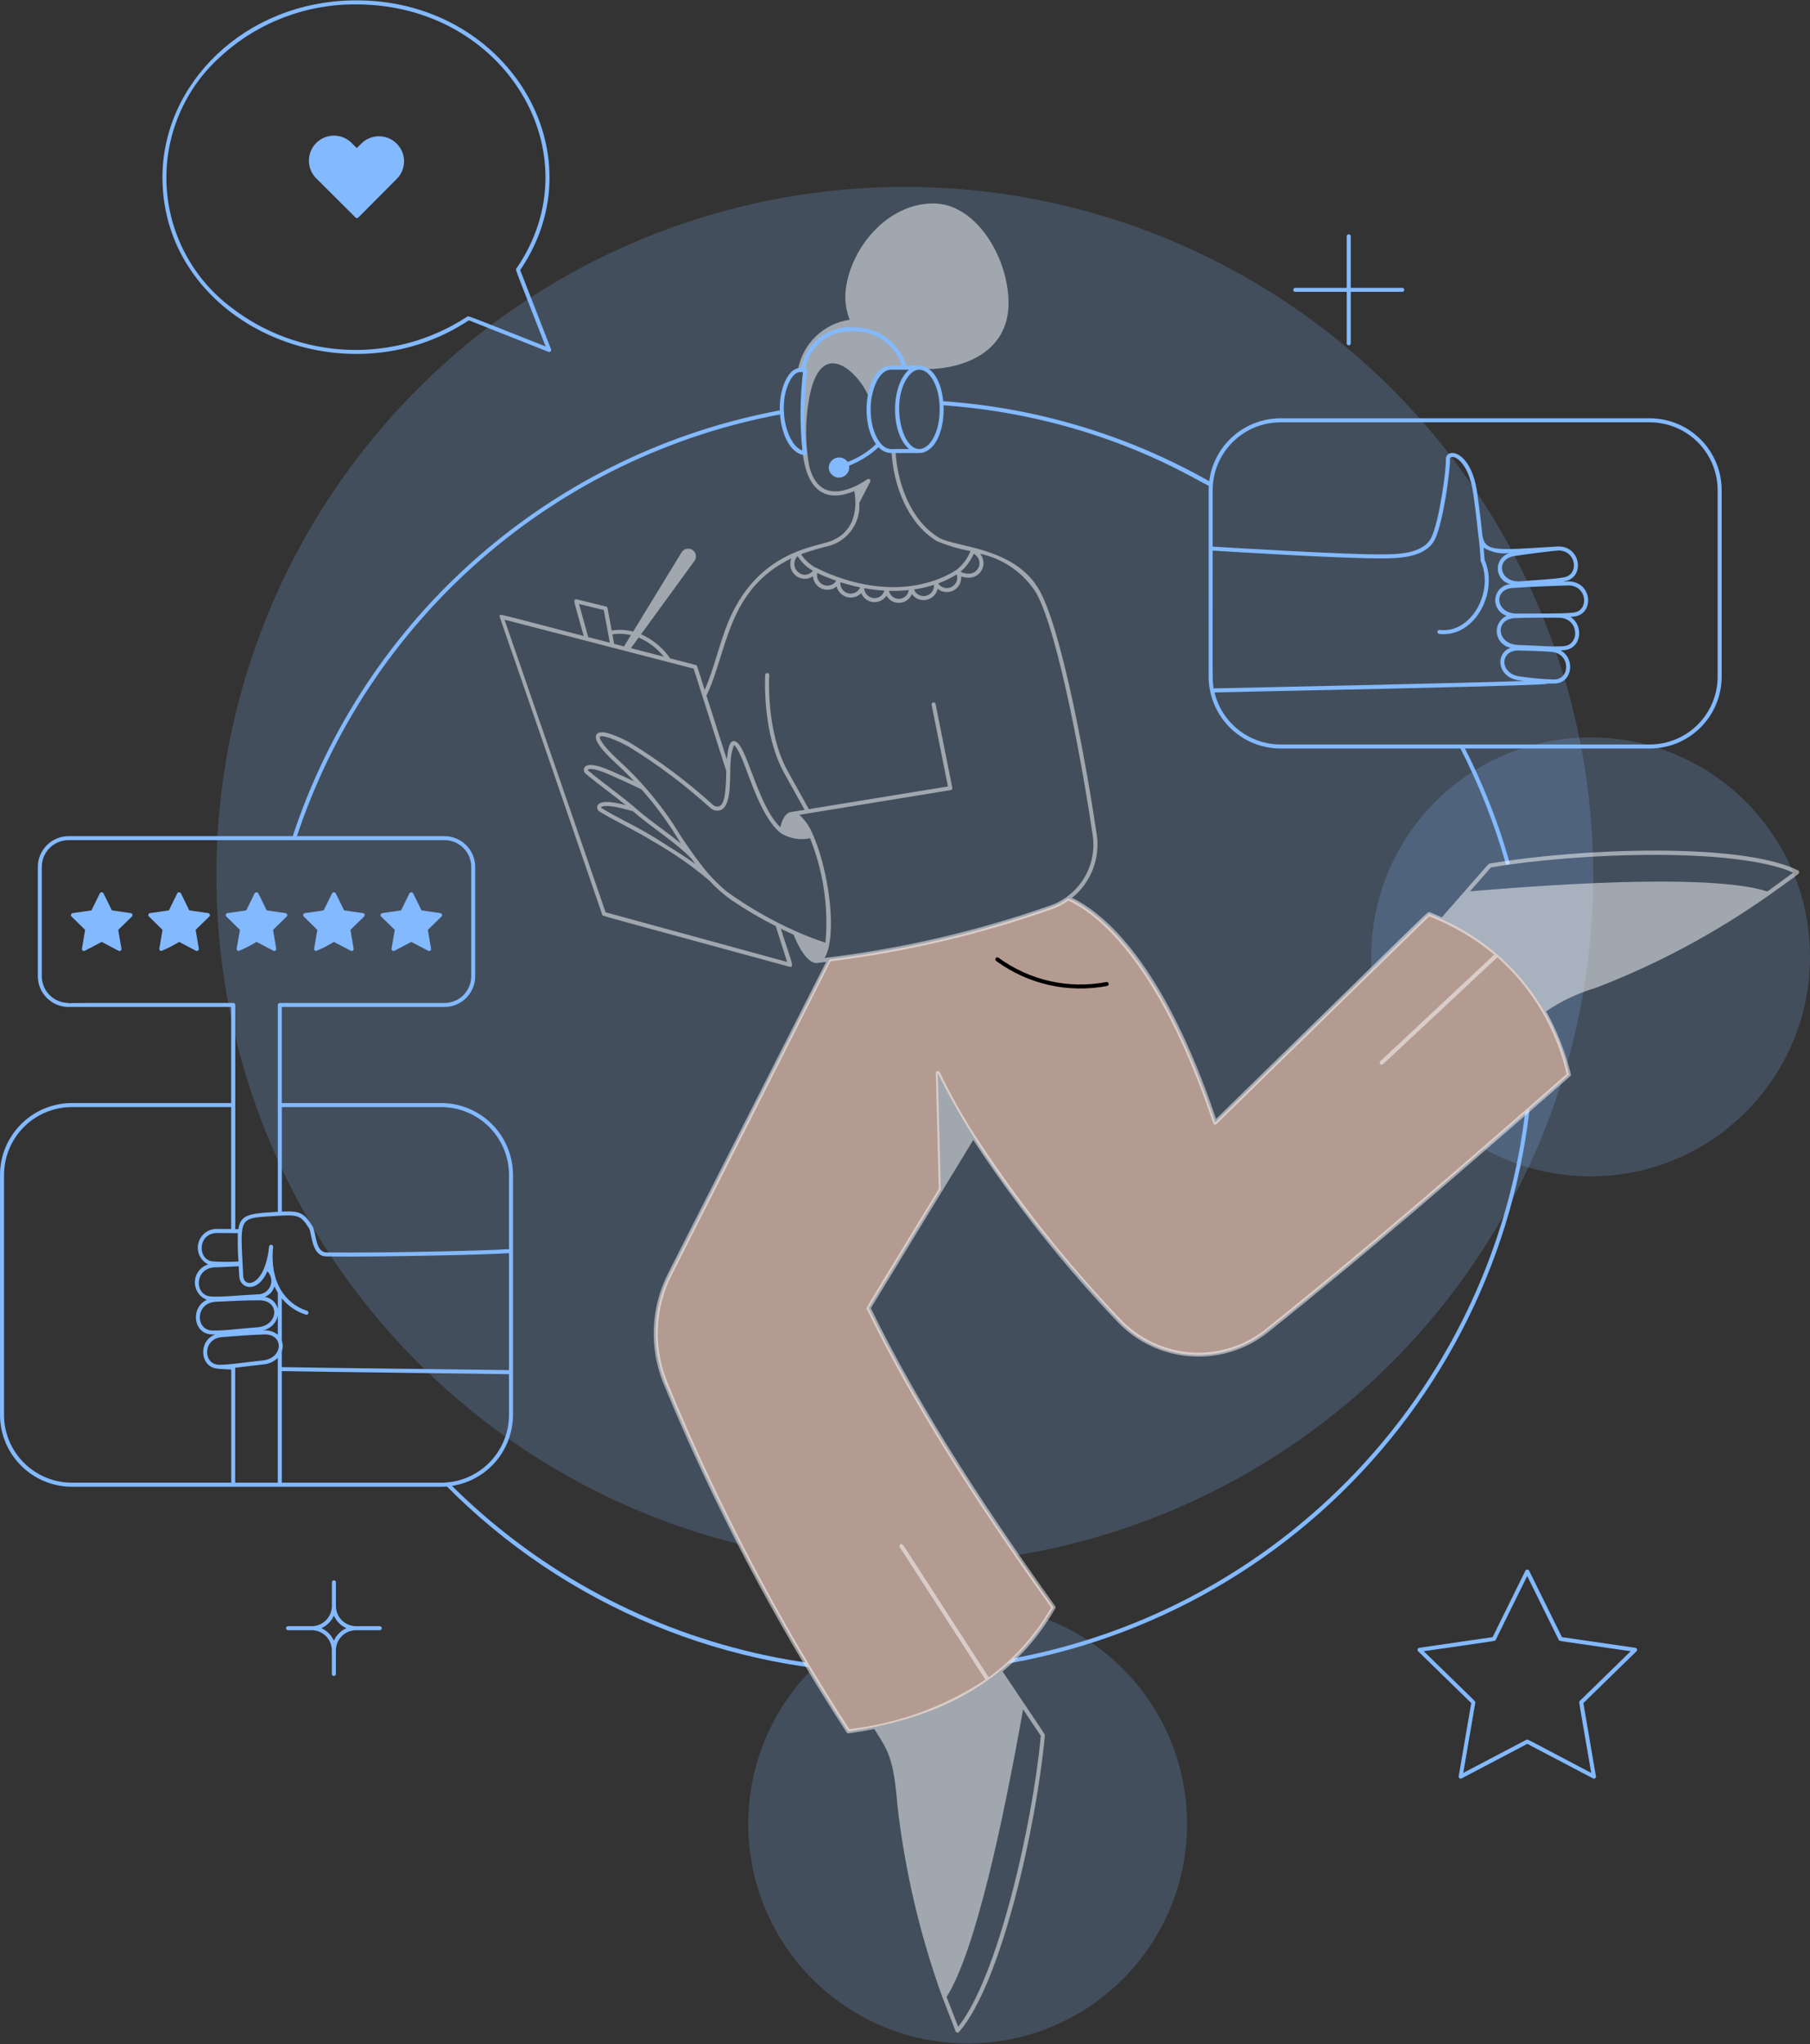 <svg width="388" height="438" viewBox="0 0 388 438" fill="none" xmlns="http://www.w3.org/2000/svg">
<rect x="0" y="0" width="388" height="438" fill="#333333" stroke="none"/>
<circle opacity="0.2" cx="193.955" cy="187.623" r="147.576" fill="#83B9FF"/>
<circle opacity="0.2" cx="340.971" cy="205.032" r="47.029" fill="#83B9FF"/>
<circle opacity="0.2" cx="207.431" cy="390.825" r="47.029" fill="#83B9FF"/>
<path d="M192.309 358.518C174.343 358.567 156.546 355.044 139.954 348.153C123.362 341.262 108.305 331.14 95.66 318.378C95.579 318.297 95.534 318.187 95.534 318.072C95.534 317.958 95.58 317.848 95.661 317.767C95.742 317.686 95.852 317.641 95.966 317.641C96.081 317.641 96.191 317.687 96.272 317.768C114.254 335.816 136.957 348.432 161.78 354.172C186.602 359.911 212.539 358.541 236.619 350.218C260.698 341.895 281.946 326.957 297.927 307.115C313.907 287.273 323.975 263.33 326.975 238.031C326.988 237.917 327.046 237.813 327.136 237.742C327.226 237.671 327.34 237.639 327.454 237.652C327.567 237.666 327.671 237.724 327.742 237.814C327.813 237.903 327.845 238.018 327.832 238.131C323.916 271.317 307.951 301.91 282.969 324.102C257.986 346.294 225.725 358.541 192.309 358.518Z" fill="#83B9FF"/>
<path d="M322.76 184.984C320.321 176.402 317.036 168.084 312.955 160.151C312.908 160.05 312.902 159.935 312.938 159.83C312.974 159.724 313.05 159.637 313.149 159.586C313.248 159.535 313.362 159.525 313.469 159.556C313.575 159.588 313.666 159.66 313.721 159.757C317.829 167.737 321.135 176.105 323.59 184.738C323.622 184.848 323.61 184.967 323.555 185.068C323.5 185.168 323.407 185.243 323.297 185.276C323.187 185.308 323.069 185.296 322.968 185.241C322.867 185.186 322.792 185.094 322.76 184.984Z" fill="#83B9FF"/>
<path d="M109.968 251.759C109.964 247.675 108.34 243.76 105.452 240.873C102.565 237.985 98.65 236.361 94.566 236.357H60.41V215.766H95.281C97.027 215.765 98.701 215.07 99.936 213.836C101.17 212.601 101.864 210.928 101.866 209.182V185.749C101.864 184.004 101.169 182.331 99.935 181.097C98.7 179.863 97.027 179.169 95.281 179.167H14.682C12.938 179.172 11.268 179.867 10.036 181.101C8.804 182.334 8.111 184.006 8.109 185.749V209.182C8.111 210.928 8.805 212.601 10.039 213.836C11.274 215.07 12.948 215.765 14.693 215.766H49.551V236.357H15.402C11.318 236.362 7.404 237.986 4.516 240.873C1.629 243.761 0.005 247.675 0 251.759V303.168C0.005 307.252 1.629 311.166 4.516 314.054C7.404 316.941 11.318 318.565 15.402 318.57H94.566C98.65 318.565 102.564 316.941 105.452 314.054C108.339 311.166 109.963 307.252 109.968 303.168V251.759ZM60.41 287.276V278.207C61.753 279.846 63.544 281.057 65.565 281.693C65.673 281.728 65.792 281.719 65.894 281.667C65.996 281.615 66.073 281.525 66.108 281.416C66.143 281.307 66.134 281.189 66.082 281.087C66.03 280.985 65.939 280.908 65.83 280.873C61.134 279.355 57.77 274.705 58.547 267.195C58.559 267.081 58.526 266.967 58.454 266.878C58.383 266.789 58.279 266.731 58.165 266.719C58.051 266.707 57.938 266.74 57.848 266.811C57.759 266.883 57.702 266.987 57.69 267.101C56.773 275.734 52.267 276.14 52.134 273.408C51.937 269.266 51.728 266.413 51.827 264.547C52.017 261.006 53.314 260.919 57.848 260.624C63.958 260.223 64.322 260.2 66.227 263.161C66.915 264.24 66.685 269.195 70.002 269.23C82.108 269.36 104.839 268.847 109.106 268.517V293.586C105.966 293.506 69.206 293.114 60.41 292.935V289.577C60.677 288.833 60.677 288.02 60.41 287.276ZM50.413 317.706V293.068C51.068 292.995 54.955 292.516 56.459 292.355C57.621 292.271 58.715 291.778 59.548 290.964V317.706H50.413ZM56.372 291.498C51.678 292 49.267 292.454 46.931 292.431C43.53 292.406 43.374 286.829 47.603 286.506C50.931 286.254 53.227 286.048 56.59 285.935C60.937 285.791 60.752 291.028 56.367 291.498H56.372ZM50.988 264.236C50.923 266.259 50.967 268.284 51.119 270.302C49.279 270.421 47.432 270.416 45.593 270.286C42.283 269.97 42.327 264.22 46.56 264.197L50.988 264.236ZM46.154 271.554C47.869 271.517 49.457 271.384 51.176 271.325C51.21 271.989 51.247 272.7 51.281 273.449C51.417 276.234 55.221 277.203 57.314 272.411C57.727 272.823 58.007 273.35 58.115 273.923C58.223 274.497 58.156 275.09 57.921 275.624C57.686 276.158 57.295 276.609 56.799 276.917C56.304 277.225 55.726 277.376 55.143 277.35C50.353 277.602 47.678 277.948 45.194 277.795C41.61 277.575 41.628 271.652 46.154 271.554ZM58.836 275.636C59.047 276.103 59.288 276.556 59.557 276.992V280.478C59.4 279.818 59.051 279.22 58.555 278.758C58.058 278.296 57.435 277.991 56.766 277.882C57.261 277.694 57.705 277.394 58.063 277.004C58.421 276.614 58.682 276.145 58.826 275.636H58.836ZM46.251 278.941C49.688 278.778 52.056 278.633 55.551 278.62C60.078 278.601 59.759 284.045 55.201 284.4C50.477 284.769 47.867 285.172 45.423 285.087C41.871 284.961 41.85 279.149 46.242 278.941H46.251ZM59.557 281.998V286.004C59.11 285.647 58.596 285.381 58.045 285.224C57.494 285.067 56.918 285.02 56.349 285.087C57.119 284.925 57.827 284.549 58.393 284.003C58.959 283.456 59.359 282.762 59.548 281.998H59.557ZM94.576 237.219C98.43 237.223 102.126 238.756 104.852 241.482C107.578 244.208 109.111 247.904 109.115 251.759V267.653C105.162 267.981 82.211 268.499 70.02 268.368C67.52 268.343 67.811 264.013 66.963 262.693C65.143 259.87 64.288 259.436 60.419 259.608V237.219H94.576ZM14.691 214.987V214.902C13.171 214.902 11.714 214.299 10.64 213.224C9.565 212.15 8.961 210.692 8.961 209.173V185.749C8.961 184.23 9.565 182.772 10.64 181.698C11.714 180.623 13.171 180.02 14.691 180.02H95.281C96.801 180.02 98.258 180.623 99.333 181.698C100.408 182.772 101.011 184.23 101.011 185.749V209.182C101.011 210.701 100.408 212.159 99.333 213.233C98.258 214.308 96.801 214.912 95.281 214.912H59.986C59.929 214.912 59.873 214.923 59.821 214.944C59.769 214.966 59.721 214.998 59.681 215.038C59.641 215.078 59.61 215.125 59.588 215.178C59.566 215.23 59.555 215.286 59.555 215.342V259.659C58.998 259.691 58.389 259.732 57.722 259.776C53.138 260.076 51.533 260.511 51.091 263.383L50.431 263.372V215.336C50.431 215.221 50.385 215.111 50.303 215.031C50.222 214.95 50.112 214.905 49.998 214.905C15.633 214.905 15.493 214.875 14.682 214.989L14.691 214.987ZM0.866 303.166V251.759C0.87 247.904 2.403 244.208 5.128 241.482C7.854 238.756 11.549 237.223 15.404 237.219H49.553V263.346C49.026 263.346 46.574 263.324 46.574 263.324C45.657 263.289 44.755 263.569 44.019 264.118C43.283 264.666 42.757 265.45 42.528 266.339C42.3 267.228 42.382 268.169 42.762 269.004C43.142 269.84 43.796 270.52 44.617 270.933C43.819 271.176 43.117 271.662 42.609 272.323C42.1 272.984 41.81 273.786 41.778 274.62C41.746 275.453 41.975 276.275 42.432 276.973C42.889 277.67 43.551 278.208 44.328 278.512C40.803 280.162 41.364 285.791 45.394 285.935C45.623 285.935 45.87 285.949 46.111 285.949C42.416 287.366 42.852 292.896 46.569 293.263C46.734 293.315 49.203 293.439 49.569 293.457V317.697H15.42C11.563 317.699 7.863 316.17 5.132 313.446C2.401 310.722 0.864 307.025 0.857 303.168L0.866 303.166ZM94.576 317.704H60.41V293.797C69.209 293.975 105.985 294.37 109.106 294.45V303.159C109.104 307.015 107.571 310.713 104.845 313.44C102.119 316.167 98.422 317.702 94.566 317.706L94.576 317.704Z" fill="#83B9FF"/>
<path d="M28.021 195.656L23.987 195.071L22.181 191.404C22.14 191.339 22.082 191.286 22.015 191.249C21.947 191.212 21.872 191.193 21.795 191.193C21.718 191.193 21.642 191.212 21.575 191.249C21.507 191.286 21.45 191.339 21.409 191.404L19.605 195.071L15.569 195.656C15.49 195.669 15.416 195.703 15.356 195.756C15.295 195.808 15.251 195.876 15.227 195.953C15.203 196.029 15.201 196.111 15.221 196.188C15.241 196.266 15.282 196.336 15.34 196.391L18.25 199.245L17.563 203.263C17.548 203.342 17.556 203.424 17.586 203.5C17.616 203.575 17.667 203.64 17.732 203.688C17.797 203.736 17.875 203.764 17.956 203.77C18.036 203.776 18.117 203.759 18.189 203.721L21.798 201.826L25.406 203.721C25.477 203.759 25.558 203.776 25.639 203.77C25.719 203.764 25.797 203.736 25.862 203.688C25.927 203.64 25.978 203.575 26.008 203.5C26.038 203.424 26.046 203.342 26.031 203.263L25.344 199.245L28.264 196.398C28.324 196.342 28.366 196.27 28.387 196.191C28.407 196.111 28.404 196.028 28.379 195.95C28.353 195.872 28.306 195.803 28.243 195.75C28.179 195.698 28.102 195.666 28.021 195.656Z" fill="#83B9FF"/>
<path d="M44.614 195.656L40.578 195.071L38.774 191.404C38.733 191.339 38.675 191.286 38.608 191.249C38.541 191.212 38.465 191.193 38.388 191.193C38.311 191.193 38.235 191.212 38.168 191.249C38.1 191.286 38.043 191.339 38.002 191.404L36.198 195.071L32.162 195.656C32.083 195.669 32.009 195.703 31.949 195.756C31.888 195.808 31.844 195.876 31.82 195.953C31.796 196.029 31.794 196.111 31.814 196.188C31.834 196.266 31.875 196.336 31.933 196.391L34.843 199.245L34.156 203.263C34.145 203.325 34.148 203.388 34.165 203.449C34.181 203.51 34.211 203.566 34.251 203.614C34.292 203.662 34.343 203.701 34.4 203.727C34.457 203.754 34.519 203.767 34.582 203.767C35.907 203.232 37.181 202.581 38.391 201.821L41.999 203.716C42.07 203.754 42.151 203.771 42.232 203.766C42.312 203.76 42.39 203.731 42.455 203.683C42.52 203.635 42.571 203.57 42.601 203.495C42.631 203.42 42.639 203.338 42.624 203.258L41.937 199.24L44.857 196.394C44.915 196.338 44.957 196.266 44.976 196.187C44.996 196.108 44.993 196.025 44.968 195.948C44.942 195.871 44.895 195.803 44.833 195.751C44.77 195.699 44.694 195.666 44.614 195.656Z" fill="#83B9FF"/>
<path d="M61.208 195.656L57.172 195.071L55.368 191.404C55.326 191.339 55.269 191.286 55.202 191.249C55.134 191.212 55.059 191.193 54.982 191.193C54.905 191.193 54.829 191.212 54.761 191.249C54.694 191.286 54.637 191.339 54.595 191.404L52.789 195.071L48.756 195.656C48.677 195.669 48.603 195.703 48.542 195.756C48.482 195.808 48.438 195.876 48.414 195.953C48.39 196.029 48.388 196.111 48.408 196.188C48.428 196.266 48.469 196.336 48.526 196.391L51.437 199.245L50.738 203.256C50.727 203.318 50.73 203.381 50.746 203.442C50.762 203.503 50.791 203.559 50.832 203.607C50.872 203.655 50.923 203.694 50.98 203.72C51.037 203.747 51.099 203.76 51.162 203.76C52.49 203.232 53.765 202.581 54.971 201.814L58.581 203.71C58.653 203.747 58.733 203.764 58.814 203.759C58.895 203.753 58.972 203.724 59.038 203.676C59.103 203.629 59.153 203.563 59.183 203.488C59.213 203.413 59.221 203.331 59.207 203.251L58.531 199.245L61.45 196.398C61.51 196.342 61.551 196.27 61.571 196.191C61.591 196.111 61.588 196.028 61.563 195.951C61.537 195.873 61.491 195.804 61.428 195.752C61.365 195.7 61.288 195.666 61.208 195.656Z" fill="#83B9FF"/>
<path d="M77.799 195.657L73.765 195.072L71.961 191.405C71.92 191.34 71.863 191.286 71.795 191.249C71.727 191.211 71.651 191.192 71.574 191.192C71.497 191.192 71.421 191.211 71.353 191.249C71.285 191.286 71.228 191.34 71.187 191.405L69.383 195.072L65.347 195.657C65.268 195.67 65.195 195.705 65.135 195.758C65.076 195.81 65.031 195.878 65.008 195.955C64.984 196.031 64.982 196.112 65.001 196.189C65.02 196.266 65.061 196.337 65.118 196.392L68.028 199.246L67.341 203.263C67.33 203.325 67.332 203.389 67.349 203.45C67.365 203.51 67.394 203.567 67.435 203.615C67.475 203.663 67.526 203.702 67.583 203.728C67.64 203.754 67.702 203.768 67.765 203.768C69.089 203.232 70.364 202.581 71.574 201.822L75.181 203.717C75.253 203.755 75.334 203.772 75.414 203.766C75.495 203.76 75.573 203.732 75.638 203.684C75.703 203.636 75.754 203.571 75.784 203.496C75.814 203.421 75.822 203.338 75.807 203.259L75.12 199.241L78.039 196.395C78.098 196.338 78.139 196.267 78.159 196.188C78.179 196.11 78.176 196.027 78.151 195.95C78.126 195.873 78.079 195.805 78.017 195.753C77.955 195.701 77.879 195.667 77.799 195.657Z" fill="#83B9FF"/>
<path d="M94.392 195.656L90.358 195.071L88.552 191.404C88.51 191.339 88.453 191.286 88.386 191.249C88.318 191.212 88.243 191.193 88.166 191.193C88.089 191.193 88.013 191.212 87.945 191.249C87.878 191.286 87.821 191.339 87.779 191.404L85.976 195.071L81.942 195.656C81.862 195.667 81.787 195.7 81.725 195.752C81.663 195.804 81.617 195.872 81.592 195.949C81.567 196.025 81.564 196.107 81.583 196.186C81.603 196.264 81.644 196.335 81.701 196.391L84.621 199.245L83.934 203.263C83.919 203.342 83.927 203.424 83.957 203.5C83.987 203.575 84.037 203.64 84.103 203.688C84.168 203.736 84.246 203.764 84.326 203.77C84.407 203.776 84.488 203.759 84.559 203.721L88.169 201.826L91.777 203.721C91.848 203.759 91.929 203.776 92.01 203.77C92.09 203.764 92.168 203.736 92.233 203.688C92.298 203.64 92.349 203.575 92.379 203.5C92.409 203.424 92.417 203.342 92.402 203.263L91.715 199.245L94.635 196.398C94.695 196.342 94.737 196.27 94.758 196.191C94.778 196.111 94.775 196.028 94.75 195.95C94.724 195.872 94.677 195.803 94.614 195.75C94.55 195.698 94.473 195.666 94.392 195.656Z" fill="#83B9FF"/>
<path d="M336.31 230.276C315.11 248.825 293.797 267.405 271.506 285.177C266.918 288.853 261.112 290.665 255.247 290.252C249.382 289.838 243.888 287.23 239.86 282.947C227.057 269.296 210.523 249.485 201.028 229.91L201.667 254.853L186.183 280.293C195.727 300.003 209.474 321.614 225.833 344.425C216.453 360.723 200.565 368.382 181.829 370.981C166.478 347.309 153.342 322.274 142.584 296.192C141.092 292.485 140.409 288.502 140.581 284.51C140.753 280.518 141.776 276.608 143.581 273.043L177.834 205.565C194.004 203.577 209.911 199.843 225.276 194.429C226.601 193.965 227.849 193.307 228.98 192.476C234.971 195.126 248.562 204.891 260.48 240.537L306.279 195.845C313.767 198.611 320.441 203.213 325.688 209.229C330.935 215.245 334.587 222.482 336.31 230.276Z" fill="#B49B92"/>
<path d="M353.664 89.632H274.492C270.409 89.637 266.495 91.261 263.607 94.149C260.72 97.036 259.096 100.951 259.091 105.034V144.986C259.096 149.069 260.721 152.983 263.608 155.87C266.495 158.757 270.41 160.381 274.492 160.386H353.664C357.747 160.381 361.662 158.758 364.549 155.871C367.436 152.984 369.061 149.069 369.066 144.986V105.034C369.061 100.951 367.437 97.036 364.549 94.149C361.662 91.261 357.747 89.637 353.664 89.632ZM310.805 98.463C310.721 97.014 314.729 98.083 315.811 105.756C316.629 111.575 316.659 112.726 316.886 114.497C317.47 119.026 317.312 120.012 317.429 120.257C320.314 126.653 315.46 135.821 308.61 134.975C308.497 134.963 308.385 134.995 308.296 135.066C308.207 135.136 308.15 135.238 308.135 135.35C308.121 135.462 308.152 135.575 308.22 135.665C308.289 135.755 308.39 135.814 308.502 135.83C316.047 136.747 321.337 126.954 318.245 119.975C318.227 119.711 318.162 118.797 318.032 117.348C319.707 118.363 321.682 118.768 323.622 118.494C322.881 118.694 322.228 119.136 321.767 119.75C321.306 120.364 321.064 121.115 321.079 121.882C321.095 122.65 321.366 123.39 321.851 123.985C322.336 124.58 323.006 124.996 323.755 125.166C322.947 125.223 322.185 125.56 321.599 126.12C321.014 126.68 320.643 127.427 320.551 128.231C320.458 129.035 320.65 129.847 321.093 130.525C321.536 131.203 322.202 131.705 322.975 131.943C322.275 132.26 321.694 132.792 321.316 133.462C320.939 134.131 320.785 134.904 320.876 135.667C320.967 136.43 321.299 137.145 321.824 137.706C322.348 138.268 323.038 138.648 323.794 138.791C320.397 140.054 320.959 145.284 325.781 145.8L326.743 145.905C315.178 146.364 262.57 147.443 260.17 147.51C260.032 146.803 259.966 146.085 259.971 145.365C259.911 142.965 259.953 136.928 259.953 117.979C263.643 118.208 288.491 119.741 296.545 119.652C299.692 119.615 305.55 119.551 307.546 115.661C309.387 112.093 310.925 100.464 310.808 98.463H310.805ZM325.872 144.95C321.454 144.478 321.346 139.236 325.655 139.387C329.127 139.513 329.704 139.458 332.53 139.669C336.752 139.99 336.612 145.569 333.2 145.594C330.746 145.542 328.299 145.327 325.875 144.95H325.872ZM325.414 138.2C320.803 138.04 320.347 132.601 324.813 132.441C328.226 132.317 330.681 132.342 334.119 132.356C338.515 132.374 338.748 138.173 335.214 138.457C332.821 138.649 329.892 138.349 325.416 138.2H325.414ZM325.125 131.48C320.656 131.48 319.996 126.31 324.277 125.98C327.816 125.705 335.966 125.441 336.195 125.441C340.254 125.441 340.699 130.848 337.355 131.256C335.019 131.54 329.759 131.448 325.127 131.48H325.125ZM325.923 124.559C321.497 124.935 320.383 119.81 324.646 119.138C327.445 118.701 333.454 117.953 334.1 117.953C337.838 117.953 338.583 123.023 335.365 123.683C333.08 124.135 330.52 124.167 325.925 124.559H325.923ZM368.202 144.986C368.197 148.841 366.664 152.537 363.938 155.262C361.212 157.988 357.516 159.52 353.662 159.524H274.492C271.226 159.519 268.056 158.417 265.492 156.395C262.927 154.372 261.117 151.547 260.351 148.372C262.817 148.307 267.883 148.202 274.249 148.069C351.986 146.465 325.24 146.465 333.2 146.465C337.059 146.435 337.783 141.136 334.538 139.36C334.788 139.36 335.038 139.335 335.285 139.316C339.039 139.014 339.569 134.045 336.66 132.186C336.954 132.166 337.222 132.14 337.46 132.111C341.934 131.567 341.331 124.394 335.984 124.582L335.001 124.618C335.18 124.586 335.359 124.554 335.537 124.517C339.949 123.626 338.79 116.521 333.491 117.126C320.557 117.896 318.408 118.306 317.78 114.747C317.468 111.754 317.108 108.788 316.666 105.634C315.33 96.16 309.79 95.832 309.946 98.516C310.056 100.418 308.52 111.889 306.781 115.267C305.021 118.705 299.499 118.758 296.536 118.79C288.475 118.879 263.439 117.335 259.953 117.117V105.034C259.956 101.179 261.489 97.483 264.214 94.757C266.94 92.032 270.635 90.498 274.49 90.494H353.662C357.517 90.498 361.212 92.032 363.938 94.757C366.664 97.483 368.197 101.179 368.202 105.034V144.986Z" fill="#83B9FF"/>
<path d="M81.404 348.448H76.341C75.77 348.448 75.205 348.335 74.678 348.116C74.15 347.897 73.672 347.576 73.269 347.172C72.866 346.767 72.547 346.287 72.331 345.759C72.114 345.23 72.004 344.665 72.007 344.094V339.051C72.007 338.937 71.962 338.828 71.881 338.747C71.8 338.666 71.69 338.621 71.576 338.621C71.462 338.621 71.352 338.666 71.271 338.747C71.191 338.828 71.145 338.937 71.145 339.051V344.094C71.147 344.664 71.036 345.23 70.819 345.758C70.602 346.286 70.283 346.766 69.88 347.17C69.478 347.575 68.999 347.896 68.472 348.115C67.945 348.334 67.38 348.448 66.809 348.448H61.739C61.625 348.448 61.515 348.494 61.435 348.574C61.354 348.655 61.308 348.765 61.308 348.879C61.308 348.993 61.354 349.103 61.435 349.184C61.515 349.265 61.625 349.31 61.739 349.31H66.802C67.371 349.31 67.935 349.422 68.462 349.64C68.988 349.857 69.466 350.177 69.868 350.58C70.271 350.982 70.59 351.46 70.807 351.987C71.025 352.513 71.137 353.077 71.136 353.646V358.709C71.144 358.818 71.193 358.92 71.273 358.995C71.353 359.069 71.459 359.111 71.568 359.111C71.677 359.111 71.783 359.069 71.863 358.995C71.943 358.92 71.992 358.818 72 358.709V353.646C72 353.077 72.112 352.513 72.329 351.987C72.547 351.461 72.866 350.984 73.269 350.581C73.671 350.179 74.149 349.859 74.675 349.642C75.201 349.424 75.765 349.312 76.334 349.312H81.399C81.514 349.313 81.624 349.268 81.705 349.187C81.787 349.107 81.833 348.997 81.834 348.883C81.834 348.768 81.789 348.658 81.709 348.576C81.628 348.495 81.518 348.449 81.404 348.448ZM71.574 351.565C71.045 350.363 70.085 349.403 68.883 348.875C70.085 348.347 71.045 347.388 71.574 346.186C72.1 347.389 73.058 348.349 74.26 348.877C73.061 349.404 72.103 350.36 71.574 351.558V351.565Z" fill="#83B9FF"/>
<path d="M300.611 61.673H289.555V50.61C289.547 50.501 289.498 50.398 289.418 50.324C289.338 50.249 289.232 50.208 289.123 50.208C289.013 50.208 288.908 50.249 288.828 50.324C288.748 50.398 288.699 50.501 288.691 50.61V61.675H277.63C277.521 61.683 277.419 61.732 277.344 61.812C277.27 61.892 277.228 61.998 277.228 62.107C277.228 62.217 277.27 62.322 277.344 62.402C277.419 62.482 277.521 62.531 277.63 62.539H288.693V73.6C288.701 73.709 288.75 73.811 288.83 73.886C288.91 73.96 289.016 74.001 289.125 74.001C289.234 74.001 289.34 73.96 289.42 73.886C289.5 73.811 289.549 73.709 289.557 73.6V62.537H300.62C300.729 62.528 300.831 62.478 300.905 62.397C300.978 62.316 301.019 62.21 301.018 62.1C301.016 61.991 300.974 61.886 300.898 61.807C300.823 61.727 300.72 61.679 300.611 61.673Z" fill="#83B9FF"/>
<path d="M86.616 34.541C86.609 33.482 86.289 32.449 85.697 31.571C85.105 30.693 84.266 30.009 83.287 29.606C82.307 29.203 81.231 29.099 80.192 29.305C79.153 29.512 78.199 30.021 77.448 30.769L76.483 31.736L75.516 30.773C75.024 30.244 74.43 29.82 73.77 29.525C73.11 29.231 72.397 29.073 71.675 29.061C70.952 29.049 70.235 29.183 69.565 29.454C68.895 29.726 68.288 30.131 67.778 30.643C67.269 31.156 66.868 31.766 66.6 32.437C66.332 33.108 66.202 33.826 66.218 34.549C66.234 35.271 66.397 35.983 66.695 36.642C66.993 37.3 67.421 37.891 67.953 38.38L76.211 46.604C76.251 46.644 76.298 46.676 76.35 46.698C76.403 46.72 76.459 46.731 76.515 46.731C76.572 46.731 76.628 46.72 76.681 46.698C76.733 46.676 76.78 46.644 76.82 46.604L85.055 38.332C85.553 37.835 85.947 37.244 86.215 36.593C86.483 35.942 86.619 35.245 86.616 34.541Z" fill="#83B9FF"/>
<path d="M34.823 38.385C34.617 17.987 52.448 0.319 75.915 0.08C108.494 -0.296 128.741 32.557 111.51 57.873L118.125 74.833C118.155 74.911 118.162 74.997 118.145 75.079C118.128 75.162 118.087 75.237 118.027 75.296C117.967 75.355 117.891 75.396 117.809 75.412C117.727 75.429 117.641 75.421 117.563 75.39L100.514 68.634C73.579 86.439 35.137 69.326 34.823 38.385ZM76.382 0.942C65.626 0.84 55.232 4.825 47.3 12.092C43.459 15.519 40.426 19.755 38.42 24.495C36.414 29.235 35.484 34.361 35.699 39.504C35.913 44.647 37.265 49.678 39.659 54.235C42.052 58.791 45.427 62.761 49.539 65.856C56.731 71.422 65.483 74.602 74.57 74.951C83.658 75.3 92.627 72.8 100.225 67.802C100.275 67.767 100.314 67.74 100.734 67.877C101.774 68.219 105.166 69.559 116.963 74.235C112.505 62.803 111.107 59.324 110.729 58.203C110.532 57.623 110.607 57.671 110.671 57.577C127.579 33.049 108.265 0.942 76.382 0.942Z" fill="#83B9FF"/>
<path d="M350.563 353.085L334.82 350.793L327.779 336.526C327.738 336.46 327.681 336.407 327.613 336.369C327.545 336.332 327.469 336.312 327.392 336.312C327.315 336.312 327.238 336.332 327.171 336.369C327.103 336.407 327.046 336.46 327.005 336.526L319.964 350.793L304.221 353.085C304.142 353.098 304.068 353.132 304.008 353.185C303.947 353.237 303.903 353.306 303.879 353.382C303.855 353.458 303.853 353.54 303.873 353.617C303.893 353.695 303.934 353.765 303.991 353.82L315.382 364.925L312.694 380.606C312.679 380.686 312.687 380.768 312.717 380.843C312.747 380.918 312.798 380.983 312.863 381.031C312.928 381.079 313.006 381.108 313.087 381.114C313.167 381.119 313.248 381.102 313.32 381.064L327.401 373.662L341.482 381.064C341.554 381.102 341.635 381.119 341.716 381.114C341.796 381.108 341.874 381.079 341.939 381.031C342.004 380.983 342.055 380.918 342.085 380.843C342.115 380.768 342.123 380.686 342.108 380.606L339.42 364.925L350.811 353.82C350.869 353.764 350.909 353.692 350.928 353.613C350.947 353.534 350.944 353.452 350.918 353.375C350.892 353.298 350.845 353.23 350.782 353.179C350.719 353.127 350.643 353.095 350.563 353.085ZM338.645 364.466C338.416 364.696 338.294 363.522 341.102 379.891C326.507 372.215 327.49 372.632 327.192 372.786L313.67 379.891L316.251 364.847C316.308 364.528 317.09 365.404 305.199 353.814C321.68 351.416 320.482 351.673 320.626 351.382L327.38 337.697L334.135 351.382C334.279 351.673 333.117 351.423 349.564 353.814L338.645 364.466Z" fill="#83B9FF"/>
<path d="M62.656 179.463C70.283 156.179 84.048 135.383 102.5 119.264C120.953 103.145 143.411 92.3 167.508 87.871C167.621 87.851 167.737 87.876 167.831 87.94C167.925 88.005 167.989 88.105 168.01 88.217C168.031 88.33 168.006 88.446 167.941 88.54C167.876 88.634 167.776 88.699 167.664 88.719C143.717 93.118 121.399 103.893 103.061 119.91C84.723 135.927 71.044 156.593 63.465 179.731C63.418 179.823 63.34 179.895 63.245 179.935C63.149 179.974 63.043 179.978 62.945 179.946C62.847 179.913 62.764 179.846 62.711 179.758C62.658 179.669 62.638 179.565 62.656 179.463Z" fill="#83B9FF"/>
<path d="M385.441 186.502C373.175 180.412 338.544 181.771 319.299 185.037C319.226 185.058 319.214 185.037 319.07 185.184C318.611 185.628 316.959 187.583 309.084 196.559C308.222 196.169 307.344 195.795 306.448 195.436C306.357 195.399 306.194 195.436 305.74 195.816C304.312 197.026 297.533 203.78 260.681 239.749C249.391 206.334 236.761 195.745 229.816 192.385C231.803 190.776 233.336 188.676 234.263 186.292C235.189 183.909 235.478 181.325 235.099 178.796C233.016 164.657 227.788 135.564 222.913 126.653C217.696 117.13 204.788 117.316 201.273 115.205C195.224 111.568 192.334 103.578 191.965 96.618C191.954 96.508 191.901 96.406 191.817 96.335C191.733 96.263 191.624 96.226 191.514 96.232C191.403 96.238 191.299 96.286 191.223 96.366C191.148 96.447 191.105 96.553 191.106 96.663C191.479 103.917 194.525 112.155 200.828 115.943C203.147 116.917 205.567 117.632 208.043 118.075C207.41 119.674 206.362 121.076 205.006 122.136C203.566 123.054 202.022 123.8 200.406 124.357C185.96 129.342 171.913 119.729 175.049 121.758C173.697 121.054 172.548 120.016 171.712 118.741C173.781 118.014 175.887 117.395 178.021 116.89C179.928 116.276 181.574 115.041 182.696 113.381C183.818 111.722 184.351 109.734 184.209 107.736L186.538 103.23C186.576 103.149 186.588 103.059 186.572 102.971C186.556 102.884 186.514 102.803 186.451 102.741C186.387 102.678 186.306 102.637 186.218 102.622C186.131 102.608 186.041 102.62 185.96 102.659C185.118 103.251 184.226 103.768 183.295 104.206C178.406 106.471 174.927 105.283 173.509 100.081C172.594 95.299 172.564 90.391 173.419 85.598C173.958 82.412 175.28 77.829 178.512 77.849C181.287 77.849 184.551 81.287 186.119 84.746C186.158 84.827 186.222 84.893 186.301 84.937C186.38 84.98 186.47 84.998 186.56 84.987C186.649 84.977 186.733 84.939 186.801 84.879C186.868 84.819 186.914 84.74 186.935 84.652C187.59 81.399 189.169 79.098 190.932 79.098C191.161 79.098 198.066 79.057 198.825 79.098C206.927 78.981 216.193 75.237 216.193 64.971C216.193 55.084 209.155 43.59 200.076 43.59C190.221 43.59 182.429 53.067 181.315 61.925C181.038 64.158 181.323 66.424 182.144 68.519C179.414 68.912 176.877 70.152 174.889 72.064C172.901 73.976 171.563 76.464 171.063 79.176C171.036 79.287 171.054 79.404 171.113 79.502C171.171 79.6 171.266 79.671 171.377 79.699C171.377 79.699 171.835 79.678 172.154 79.655C171.735 84.538 171.647 89.443 171.89 94.337C172.12 102.95 175.328 108.52 183.148 105.21C183.976 110.053 182.546 114.449 177.746 116.074C174.237 117.27 162.161 118.482 156.067 133.391C154.211 137.929 153.03 143.391 151.057 147.83C150.124 144.901 149.732 143.599 149.524 143.017C149.35 142.534 149.363 142.506 148.724 142.385L143.668 141.076C142.098 138.814 139.938 137.027 137.422 135.908L148.832 120.233C148.971 120.054 149.072 119.847 149.129 119.626C149.185 119.406 149.195 119.176 149.158 118.951C149.122 118.726 149.039 118.512 148.916 118.32C148.793 118.129 148.631 117.965 148.442 117.838C148.253 117.712 148.039 117.626 147.815 117.586C147.591 117.546 147.361 117.552 147.139 117.605C146.918 117.658 146.71 117.756 146.528 117.892C146.345 118.029 146.194 118.202 146.081 118.4L135.724 135.337C134.222 134.94 132.655 134.858 131.12 135.096L130.235 130.3C130.22 130.218 130.181 130.142 130.124 130.081C130.066 130.021 129.993 129.978 129.912 129.958L123.621 128.425C123.352 128.358 123.022 128.507 123.142 129.073C123.286 129.761 123.799 131.48 125.126 136.281C112.184 132.931 108.675 131.966 107.657 131.782C106.933 131.649 107.075 132.028 107.199 132.39C107.843 134.436 111.54 144.7 129.091 195.988C129.208 196.325 126.671 195.529 169.321 207.17C169.805 207.23 169.903 206.984 169.651 206.024C169.358 204.892 168.579 202.772 167.373 198.986C168.29 199.444 169.207 199.87 170.123 200.285C171.017 202.52 173.103 206.833 175.441 206.313C175.993 206.249 176.541 206.18 177.086 206.111C173.396 213.383 143.203 272.856 143.203 272.856C141.369 276.477 140.331 280.448 140.156 284.503C139.981 288.558 140.675 292.603 142.19 296.369C152.946 322.478 166.099 347.534 181.48 371.216C181.661 371.495 181.915 371.41 182.433 371.335C184.135 371.09 185.795 370.806 187.414 370.482C190.414 375.215 191.539 376.572 192.387 386.961C193.999 400.96 197.234 414.725 202.027 427.977L204.857 435.256C204.884 435.325 204.927 435.386 204.985 435.434C205.042 435.481 205.11 435.513 205.183 435.525C205.256 435.538 205.331 435.532 205.401 435.507C205.471 435.483 205.533 435.44 205.581 435.384C214.616 425.091 222.198 391.281 223.983 371.848C223.983 371.555 224.508 372.458 214.921 358.163C219.467 354.36 223.295 349.773 226.225 344.62C226.264 344.549 226.283 344.469 226.279 344.388C226.275 344.307 226.248 344.228 226.202 344.162C208.488 319.473 195.557 298.58 186.685 280.305L208.63 244.271C217.74 258.167 228.09 271.207 239.554 283.234C243.673 287.568 249.264 290.205 255.229 290.626C261.193 291.047 267.099 289.221 271.785 285.507C293.3 268.346 313.872 250.485 336.605 230.596C336.665 230.543 336.71 230.475 336.734 230.399C336.758 230.323 336.76 230.242 336.74 230.165C335.575 225.463 333.793 220.937 331.441 216.702C334.68 214.489 338.247 212.801 342.012 211.699C355.18 206.639 367.669 199.967 379.196 191.835C383.417 188.833 384.909 187.767 385.427 187.311C385.815 186.971 385.698 186.639 385.441 186.502ZM208.735 118.661C209.184 118.891 209.543 119.264 209.755 119.722C209.966 120.179 210.019 120.694 209.904 121.185C209.788 121.676 209.512 122.114 209.119 122.429C208.725 122.744 208.238 122.918 207.734 122.924C207.097 122.946 206.466 122.804 205.9 122.514C207.122 121.458 208.088 120.138 208.726 118.654L208.735 118.661ZM205.093 123.11C205.199 123.443 205.226 123.797 205.169 124.143C205.113 124.489 204.977 124.816 204.771 125.099C204.564 125.382 204.294 125.613 203.982 125.772C203.671 125.931 203.326 126.015 202.976 126.016C202.609 126.016 202.248 125.925 201.926 125.751C201.603 125.577 201.329 125.325 201.128 125.019C202.503 124.502 203.827 123.861 205.084 123.103L205.093 123.11ZM200.202 125.338C200.244 125.868 200.094 126.396 199.779 126.825C199.464 127.255 199.004 127.556 198.485 127.674C197.966 127.792 197.422 127.72 196.952 127.469C196.482 127.219 196.118 126.808 195.926 126.312C197.371 126.096 198.798 125.768 200.193 125.331L200.202 125.338ZM194.8 126.445C194.738 126.963 194.488 127.441 194.096 127.787C193.704 128.133 193.198 128.322 192.676 128.319C192.181 128.318 191.702 128.147 191.319 127.835C190.935 127.523 190.671 127.089 190.569 126.605C191.979 126.639 193.389 126.583 194.791 126.438L194.8 126.445ZM185.259 126.034C186.689 126.289 188.132 126.465 189.582 126.559C189.453 127.021 189.177 127.428 188.796 127.718C188.414 128.007 187.948 128.164 187.469 128.163C186.895 128.162 186.343 127.939 185.93 127.541C185.517 127.143 185.273 126.601 185.25 126.027L185.259 126.034ZM180.153 124.749C181.547 125.193 182.963 125.566 184.395 125.867C184.182 126.353 183.802 126.747 183.324 126.978C182.846 127.208 182.301 127.261 181.788 127.125C181.274 126.989 180.827 126.674 180.525 126.237C180.224 125.8 180.088 125.27 180.144 124.742L180.153 124.749ZM175.189 122.777C176.515 123.399 177.872 123.953 179.254 124.437C178.976 124.883 178.55 125.216 178.05 125.378C177.55 125.54 177.008 125.52 176.522 125.321C176.035 125.123 175.635 124.758 175.391 124.293C175.147 123.827 175.075 123.291 175.189 122.777ZM170.976 119.175C171.796 120.47 172.922 121.543 174.256 122.298C174.051 122.565 173.788 122.781 173.487 122.929C173.186 123.078 172.854 123.156 172.518 123.156C172.065 123.139 171.626 122.989 171.256 122.726C170.886 122.463 170.601 122.097 170.436 121.674C170.271 121.251 170.234 120.789 170.328 120.345C170.422 119.901 170.644 119.494 170.967 119.175H170.976ZM136.9 136.614C139.015 137.505 140.871 138.915 142.297 140.714L135.243 138.88L136.9 136.614ZM135.252 136.091C134.413 137.466 133.877 138.282 133.788 138.514L131.647 137.957L131.273 135.933C132.597 135.722 133.949 135.776 135.252 136.091ZM124.127 129.424L129.431 130.717L130.726 137.716L126.089 136.515L124.127 129.424ZM168.73 206.12L129.82 195.479L108.15 132.779L148.694 143.274L155.682 165.196C155.641 169.436 155.352 172.108 154.295 172.718C154.074 172.811 153.832 172.845 153.594 172.816C153.355 172.786 153.129 172.695 152.936 172.551C147.391 167.516 141.384 163.015 134.995 159.106C133.448 158.302 128.876 155.928 127.89 157.349C127.203 158.332 128.612 160.436 132.075 163.603C133.464 164.882 134.764 166.161 135.958 167.428C134.271 166.633 132.252 165.735 130.952 165.162C127.813 163.787 125.851 163.541 125.28 164.454C125.159 164.677 125.123 164.937 125.179 165.184C125.234 165.432 125.376 165.652 125.58 165.803C127.824 167.729 131.551 170.415 134.14 172.519C132.589 172.113 128.686 171.162 128.06 172.649C127.978 172.89 127.984 173.153 128.078 173.389C128.173 173.626 128.348 173.821 128.573 173.94C131.61 175.789 137.241 178.503 140.033 180.309C144.267 182.702 148.269 185.484 151.988 188.619C153.419 190.181 155.011 191.588 156.736 192.816C159.797 194.898 162.991 196.778 166.296 198.445L168.73 206.12ZM141.227 177.114C135.351 172.746 137.867 174.219 130.819 168.843C129.144 167.561 127.411 166.239 126.139 165.148C126.027 165.052 125.993 164.937 126.011 164.919C126.029 164.9 126.664 164.231 130.595 165.957C132.47 166.784 135.848 168.295 137.53 169.166C140.712 172.751 143.536 176.64 145.96 180.776C144.449 179.498 142.792 178.267 141.225 177.103L141.227 177.114ZM148.229 184.029C148.496 184.394 148.77 184.76 149.049 185.126C146.925 183.6 144.546 182.122 142.604 180.914C139.939 179.164 137.177 177.567 134.331 176.131C132.431 175.125 130.469 174.084 129.023 173.202C128.897 173.126 128.842 173.016 128.855 172.984C128.869 172.952 129.392 172.198 133.558 173.259C133.978 173.367 134.748 173.566 135.658 173.807C139.572 177.258 144.878 180.467 148.227 184.017L148.229 184.029ZM170.628 199.566C165.382 197.226 160.39 194.353 155.73 190.994C153.911 189.465 152.247 187.761 150.761 185.906C148.401 182.874 146.218 179.708 144.225 176.424C140.924 171.489 137.038 166.971 132.653 162.968C128.846 159.487 128.436 158.066 128.592 157.844C128.604 157.831 128.618 157.821 128.633 157.814C128.846 157.711 129.967 157.461 134.592 159.877C140.926 163.752 146.879 168.217 152.373 173.213C152.399 173.24 152.429 173.263 152.462 173.282C152.787 173.514 153.168 173.654 153.566 173.687C153.964 173.72 154.363 173.645 154.722 173.47C157.014 172.15 156.36 165.542 156.61 163.259C156.644 162.034 156.888 160.824 157.332 159.682C157.461 159.705 158.201 160.081 160.083 165.196C161.568 169.239 164.176 176.326 167.593 178.652C169.422 179.712 171.579 180.054 173.646 179.61C176.496 186.706 177.628 194.376 176.949 201.993C174.797 201.299 172.685 200.485 170.625 199.554L170.628 199.566ZM176.745 205.282C177.224 204.463 177.55 203.565 177.707 202.63C179.041 196.121 176.983 184.929 174.304 178.959C173.67 177.3 172.667 175.806 171.37 174.593L203.787 169.299C203.844 169.29 203.899 169.269 203.948 169.238C203.997 169.207 204.039 169.167 204.072 169.12C204.105 169.072 204.128 169.018 204.14 168.962C204.151 168.905 204.151 168.846 204.14 168.79L200.553 150.851C200.531 150.739 200.464 150.64 200.369 150.577C200.274 150.513 200.158 150.49 200.045 150.513C199.933 150.535 199.835 150.602 199.771 150.697C199.708 150.792 199.685 150.909 199.707 151.021L203.207 168.519L173.385 173.378C172.649 172.058 169.385 166.193 168.849 165.219C164.135 156.682 164.889 144.78 164.898 144.661C164.903 144.548 164.864 144.438 164.789 144.354C164.714 144.27 164.61 144.219 164.497 144.211C164.385 144.203 164.274 144.24 164.188 144.312C164.103 144.385 164.049 144.489 164.038 144.601C164.038 144.722 163.255 156.872 168.093 165.636C168.599 166.553 171.531 171.824 172.482 173.525L169.644 173.983C168.553 174.116 167.758 175.216 167.275 177.254C162.177 172.413 159.922 158.46 157.245 158.806C156.328 158.916 156.069 160.353 155.804 162.725L151.442 149.052C155.959 139.738 155.778 126.321 169.649 119.64C169.449 120.116 169.369 120.635 169.415 121.149C169.462 121.664 169.634 122.159 169.916 122.592C170.198 123.025 170.582 123.383 171.034 123.633C171.486 123.883 171.993 124.019 172.509 124.029C173.14 124.029 173.755 123.833 174.269 123.467C174.307 124.038 174.501 124.587 174.83 125.054C175.16 125.521 175.611 125.888 176.136 126.115C176.661 126.342 177.238 126.419 177.804 126.339C178.37 126.259 178.903 126.024 179.344 125.661C179.477 126.202 179.752 126.698 180.141 127.097C180.53 127.496 181.019 127.784 181.556 127.931C182.094 128.077 182.661 128.078 183.199 127.932C183.737 127.786 184.226 127.499 184.615 127.1C184.824 127.622 185.172 128.076 185.621 128.413C186.07 128.75 186.604 128.957 187.163 129.012C187.722 129.066 188.286 128.965 188.792 128.721C189.297 128.476 189.726 128.097 190.031 127.625C190.307 128.124 190.719 128.535 191.219 128.809C191.719 129.084 192.287 129.211 192.856 129.175C193.426 129.14 193.973 128.943 194.436 128.609C194.898 128.274 195.256 127.815 195.467 127.286C195.812 127.775 196.292 128.154 196.848 128.375C197.404 128.597 198.013 128.651 198.6 128.532C199.186 128.413 199.726 128.125 200.151 127.704C200.577 127.284 200.871 126.748 200.998 126.163C201.466 126.549 202.038 126.79 202.643 126.853C203.247 126.916 203.856 126.799 204.395 126.518C204.933 126.236 205.376 125.802 205.669 125.269C205.961 124.737 206.091 124.13 206.04 123.525C206.588 123.703 207.162 123.791 207.738 123.786C208.33 123.779 208.908 123.604 209.404 123.281C209.9 122.958 210.295 122.501 210.542 121.963C210.788 121.425 210.877 120.828 210.798 120.242C210.719 119.655 210.475 119.103 210.094 118.65C212.564 119.178 214.902 120.196 216.972 121.643C219.042 123.09 220.801 124.937 222.145 127.075C226.958 135.88 232.161 164.845 234.235 178.931C234.71 182.114 234.062 185.362 232.4 188.118C230.739 190.874 228.17 192.965 225.134 194.031C209.459 199.522 193.233 203.291 176.742 205.27L176.745 205.282ZM219.312 366.276L223.112 371.94C221.306 391.345 213.773 423.888 205.398 434.28L202.914 427.887C209.171 418.096 215.244 389.244 219.31 366.265L219.312 366.276ZM335.84 230.137C313.193 249.951 292.688 267.75 271.251 284.85C266.735 288.428 261.043 290.188 255.294 289.783C249.546 289.378 244.157 286.838 240.187 282.661C228.58 270.504 218.129 257.294 208.969 243.201C206.2 238.902 203.702 234.434 201.49 229.823C201.098 229.2 200.61 229.571 200.61 229.92C200.61 229.92 200.61 229.92 201.245 254.745C189.396 274.206 186.524 278.81 185.905 279.988C185.676 280.447 185.763 280.387 185.809 280.479C194.679 298.794 207.612 319.721 225.34 344.448C221.967 350.316 217.402 355.412 211.939 359.408L193.574 331.006C193.508 330.923 193.414 330.866 193.309 330.849C193.203 330.831 193.096 330.852 193.006 330.909C192.915 330.966 192.85 331.054 192.821 331.157C192.792 331.26 192.803 331.369 192.85 331.465L211.236 359.907C202.484 365.693 192.488 369.324 182.064 370.505C166.774 346.938 153.695 322.009 142.994 296.034C141.524 292.383 140.852 288.46 141.021 284.528C141.19 280.596 142.197 276.746 143.975 273.234C143.975 273.234 177.606 206.964 178.026 205.976C194.179 203.98 210.069 200.246 225.42 194.837C226.704 194.386 227.919 193.759 229.03 192.974C234.572 195.516 248.199 205.169 260.069 240.675C260.093 240.745 260.133 240.807 260.187 240.856C260.241 240.905 260.306 240.94 260.378 240.957C260.449 240.974 260.523 240.973 260.593 240.953C260.663 240.933 260.728 240.896 260.78 240.845L306.377 196.341C311.431 198.322 316.137 201.095 320.319 204.557L295.892 227.387C295.828 227.446 295.784 227.523 295.764 227.607C295.745 227.692 295.752 227.78 295.783 227.861C295.815 227.941 295.87 228.011 295.942 228.059C296.014 228.108 296.098 228.134 296.185 228.134C296.449 228.134 294.714 229.667 320.979 205.121C328.41 211.71 333.604 220.451 335.837 230.128L335.84 230.137ZM378.875 191.019C367.835 187.485 338.384 189.018 315.112 190.992L319.604 185.869C338.821 182.631 372.21 181.553 384.41 186.978L378.875 191.019Z" fill="white" fill-opacity="0.5"/>
<path d="M213.548 205.921C213.501 205.889 213.461 205.848 213.43 205.801C213.399 205.754 213.378 205.7 213.367 205.645C213.357 205.589 213.357 205.532 213.369 205.477C213.38 205.421 213.403 205.368 213.435 205.322C213.466 205.275 213.507 205.235 213.555 205.204C213.602 205.173 213.655 205.151 213.711 205.141C213.766 205.13 213.824 205.131 213.879 205.142C213.934 205.154 213.987 205.176 214.034 205.208C217.324 207.617 221.074 209.323 225.052 210.221C229.029 211.118 233.149 211.187 237.155 210.425C237.267 210.402 237.383 210.425 237.478 210.488C237.574 210.552 237.64 210.651 237.662 210.763C237.685 210.875 237.662 210.991 237.598 211.086C237.535 211.182 237.436 211.248 237.324 211.27C233.206 212.055 228.971 211.985 224.881 211.064C220.791 210.144 216.933 208.394 213.548 205.921Z" fill="black"/>
<path d="M197.915 78.479C196.708 78.273 195.478 78.231 194.26 78.355C193.514 75.916 191.985 73.79 189.91 72.306C187.835 70.822 185.329 70.063 182.779 70.145C180.197 69.997 177.649 70.799 175.618 72.401C173.587 74.002 172.213 76.293 171.755 78.839L171.375 78.852C170.176 78.914 169.028 80.017 168.224 81.876C165.673 87.772 167.935 97.137 172.489 97.511H172.523C172.582 97.511 172.641 97.499 172.695 97.475C172.749 97.451 172.797 97.417 172.837 97.373C173.403 96.766 171.556 94.023 173.032 79.478C173.061 79.41 173.074 79.336 173.07 79.262C173.067 79.188 173.046 79.116 173.009 79.052C172.973 78.987 172.922 78.932 172.861 78.89C172.8 78.848 172.73 78.821 172.656 78.811C173.117 76.507 174.396 74.448 176.257 73.013C178.117 71.579 180.434 70.865 182.779 71.005C185.102 70.9 187.394 71.562 189.303 72.89C191.211 74.219 192.628 76.138 193.336 78.353H190.966C185.805 78.353 183.996 89.959 187.778 95.157C186.042 96.837 183.977 98.14 181.714 98.984C181.447 98.597 181.064 98.304 180.62 98.147C180.177 97.991 179.695 97.98 179.244 98.115C178.793 98.25 178.397 98.524 178.112 98.899C177.827 99.274 177.669 99.729 177.659 100.199C177.667 100.501 177.736 100.797 177.863 101.07C177.991 101.344 178.173 101.588 178.398 101.788C178.624 101.987 178.888 102.138 179.175 102.231C179.462 102.324 179.765 102.357 180.065 102.328C180.365 102.299 180.655 102.208 180.919 102.062C181.182 101.915 181.412 101.716 181.595 101.476C181.778 101.237 181.91 100.962 181.982 100.669C182.054 100.377 182.065 100.072 182.014 99.775C182.038 99.772 182.062 99.765 182.085 99.757C184.392 98.84 186.511 97.506 188.335 95.822C188.666 96.199 189.07 96.504 189.524 96.718C189.977 96.933 190.47 97.052 190.971 97.069C197.711 97.069 197.345 97.114 197.92 96.947C203.739 95.242 203.741 80.182 197.915 78.479ZM172.017 96.539C168.826 95.473 166.622 87.768 169.021 82.217C169.681 80.693 170.58 79.758 171.418 79.714L172.152 79.687C171.476 85.281 171.428 90.934 172.01 96.539H172.017ZM190.973 96.248V96.209C188.619 96.209 186.63 92.313 186.63 87.713C186.63 83.113 188.619 79.217 190.973 79.217H194.869C190.916 82.526 190.836 92.799 194.856 96.209C192.321 96.209 191.358 96.216 190.966 96.248H190.973ZM197.684 96.12C193.558 97.334 190.826 86.643 194.397 81.092C195.165 79.893 196.315 78.903 197.681 79.306C199.545 79.852 201.433 82.914 201.433 87.713C201.433 92.512 199.54 95.574 197.677 96.12H197.684Z" fill="#83B9FF"/>
<path d="M259.531 104.227C258.167 104.227 237.038 89.256 201.837 86.808C201.725 86.798 201.621 86.744 201.548 86.658C201.476 86.573 201.439 86.462 201.447 86.349C201.455 86.237 201.506 86.132 201.59 86.057C201.674 85.983 201.784 85.944 201.897 85.949C222.253 87.318 242.034 93.29 259.747 103.415C259.833 103.461 259.901 103.534 259.94 103.623C259.979 103.713 259.986 103.812 259.961 103.907C259.936 104.001 259.88 104.083 259.802 104.142C259.724 104.2 259.628 104.23 259.531 104.227Z" fill="#83B9FF"/>
</svg>
